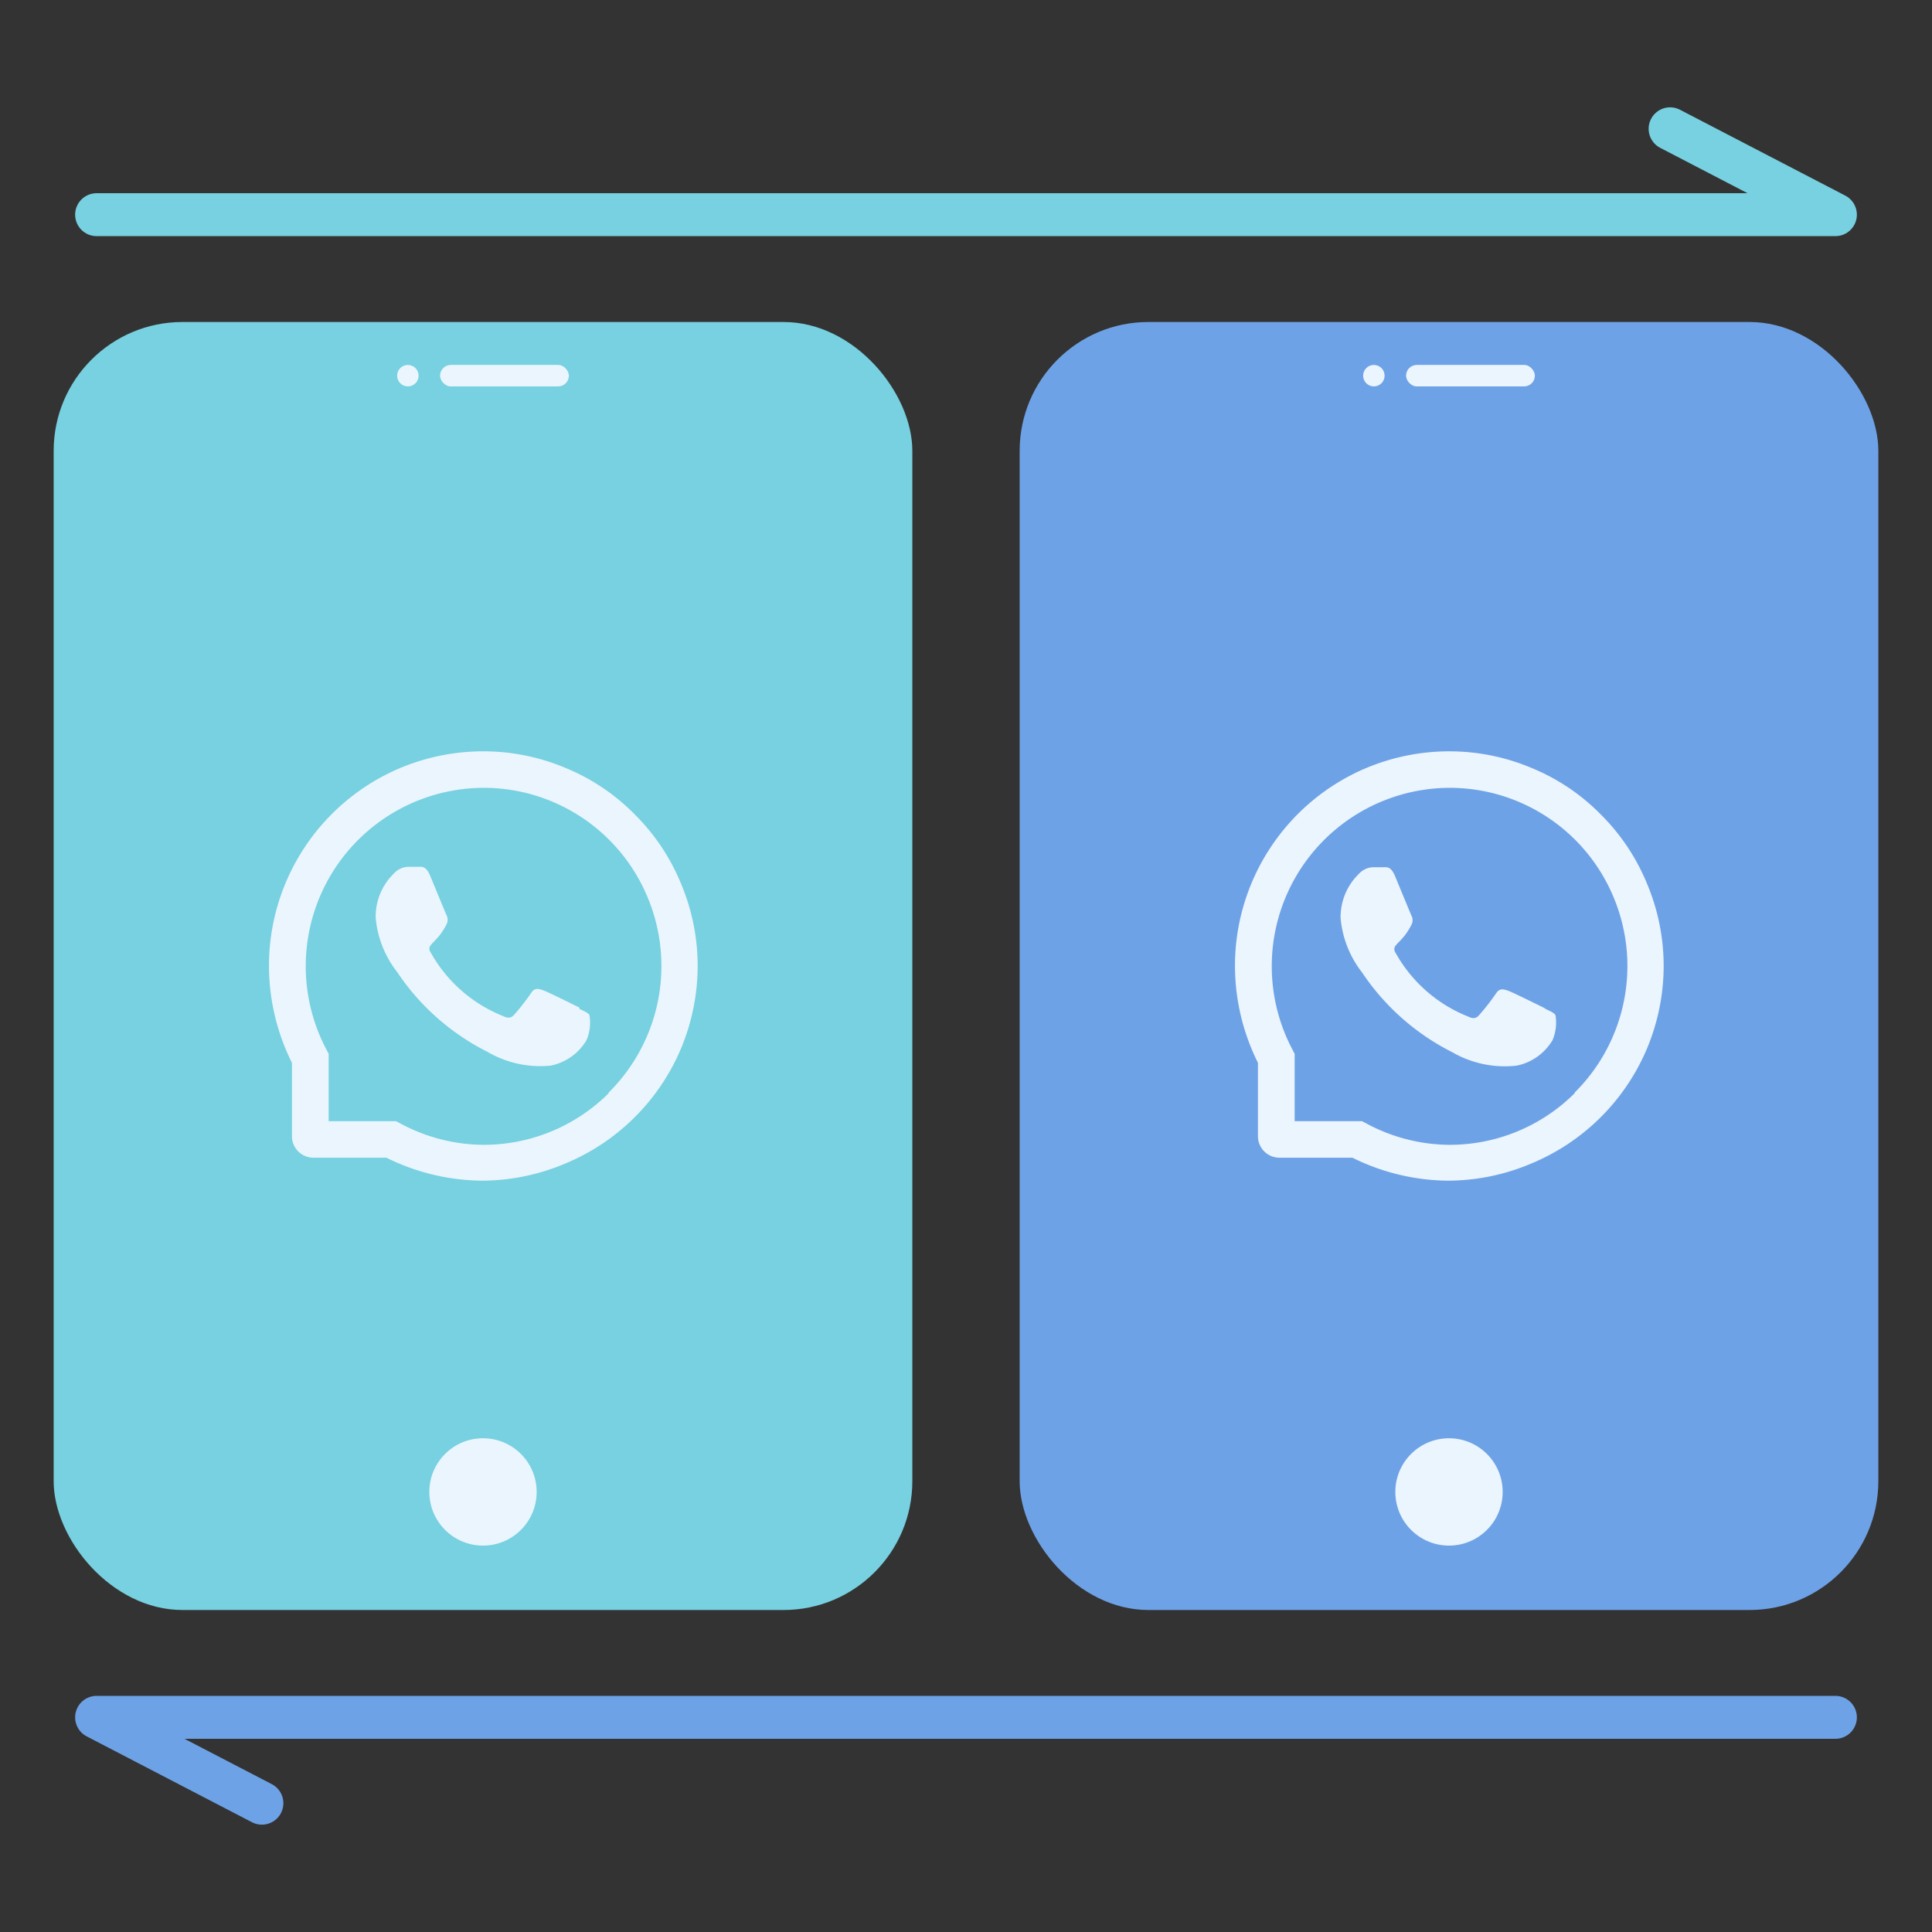 <svg id="图层_1" data-name="图层 1" xmlns="http://www.w3.org/2000/svg" xmlns:xlink="http://www.w3.org/1999/xlink" viewBox="0 0 90 90"><rect x="0" y="0" width="90" height="90" fill="#333333" stroke="none"/><defs><style>.cls-1,.cls-6,.cls-7{fill:none;}.cls-2{clip-path:url(#clip-path);}.cls-3{fill:#6ea2e6;}.cls-4{fill:#ebf5fe;}.cls-5{fill:#77d1e0;}.cls-6{stroke:#77d1e0;}.cls-6,.cls-7{stroke-linecap:round;stroke-linejoin:round;stroke-width:2px;}.cls-7{stroke:#6ea2e6;}</style><clipPath id="clip-path"><rect class="cls-1" width="90" height="90"/></clipPath></defs><title>transfer</title><g class="cls-2"><rect class="cls-3" x="47.5" y="15" width="40" height="60" rx="6"/><circle class="cls-4" cx="67.5" cy="69.5" r="2.5"/><rect class="cls-4" x="65.5" y="17" width="6" height="1" rx="0.5"/><circle class="cls-4" cx="64" cy="17.5" r="0.5"/><path class="cls-4" d="M72,47c.24.12.4.18.46.29a2.1,2.1,0,0,1-.14,1.17,2.53,2.53,0,0,1-1.66,1.18,4.88,4.88,0,0,1-3-.62,11,11,0,0,1-4.21-3.72,4.78,4.78,0,0,1-1-2.54,2.81,2.81,0,0,1,.86-2.06.92.92,0,0,1,.66-.3h.47c.15,0,.35-.06.55.42s.7,1.7.76,1.83a.46.46,0,0,1,0,.43c-.47.94-1,.91-.72,1.34a6.69,6.69,0,0,0,3.35,2.93c.24.12.39.1.53-.07a10.4,10.4,0,0,0,.78-1c.16-.25.33-.21.56-.13s1.43.68,1.68.8ZM77.5,45a10,10,0,0,1-.8,3.9,10,10,0,0,1-5.34,5.29A10,10,0,0,1,67.5,55h0A10.18,10.18,0,0,1,63,53.93H59.6a1,1,0,0,1-1-1V49.51a10.14,10.14,0,0,1-1.07-4.46,10,10,0,0,1,6.06-9.25,10,10,0,0,1,3.9-.8h0a9.84,9.84,0,0,1,3.87.78,9.65,9.65,0,0,1,3.2,2.15,9.75,9.75,0,0,1,2.15,3.2A9.89,9.89,0,0,1,77.5,45ZM73.35,50.9a8.3,8.3,0,0,0,1.81-9.12A8.27,8.27,0,0,0,67.5,36.7h0a8.31,8.31,0,0,0-7.29,12.2l.1.19v3.14h3.14l.19.1a8.25,8.25,0,0,0,3.86,1h0a8.24,8.24,0,0,0,5.85-2.4Z"/><rect class="cls-5" x="2.5" y="15" width="40" height="60" rx="6"/><circle class="cls-4" cx="22.5" cy="69.5" r="2.5"/><rect class="cls-4" x="20.5" y="17" width="6" height="1" rx="0.5"/><circle class="cls-4" cx="19" cy="17.5" r="0.5"/><path class="cls-4" d="M27,47c.24.12.4.18.46.29a2.1,2.1,0,0,1-.14,1.17,2.53,2.53,0,0,1-1.66,1.18A4.88,4.88,0,0,1,22.71,49a11,11,0,0,1-4.21-3.72,4.78,4.78,0,0,1-1-2.54,2.81,2.81,0,0,1,.86-2.06.92.92,0,0,1,.66-.3h.47c.15,0,.35-.06.55.42s.7,1.7.76,1.83a.46.46,0,0,1,0,.43c-.47.94-1,.91-.72,1.34a6.69,6.69,0,0,0,3.35,2.93c.24.12.39.1.53-.07a10.4,10.4,0,0,0,.78-1c.16-.25.33-.21.56-.13s1.43.68,1.68.8ZM32.5,45a10,10,0,0,1-.8,3.9,10,10,0,0,1-5.34,5.29A10,10,0,0,1,22.5,55h0A10.18,10.18,0,0,1,18,53.93H14.6a1,1,0,0,1-1-1V49.51a10.14,10.14,0,0,1-1.07-4.46,10,10,0,0,1,6.06-9.25,10,10,0,0,1,3.9-.8h0a9.84,9.84,0,0,1,3.87.78,9.65,9.65,0,0,1,3.2,2.15,9.75,9.75,0,0,1,2.15,3.2A9.89,9.89,0,0,1,32.5,45ZM28.35,50.9a8.3,8.3,0,0,0,1.81-9.12A8.27,8.27,0,0,0,22.5,36.7h0a8.31,8.31,0,0,0-7.29,12.2l.1.19v3.14h3.14l.19.1a8.25,8.25,0,0,0,3.86,1h0a8.24,8.24,0,0,0,5.85-2.4Z"/><polyline class="cls-6" points="77.8 6 85.5 10 4.5 10"/><polyline class="cls-7" points="12.2 84 4.5 80 85.5 80"/></g></svg>
